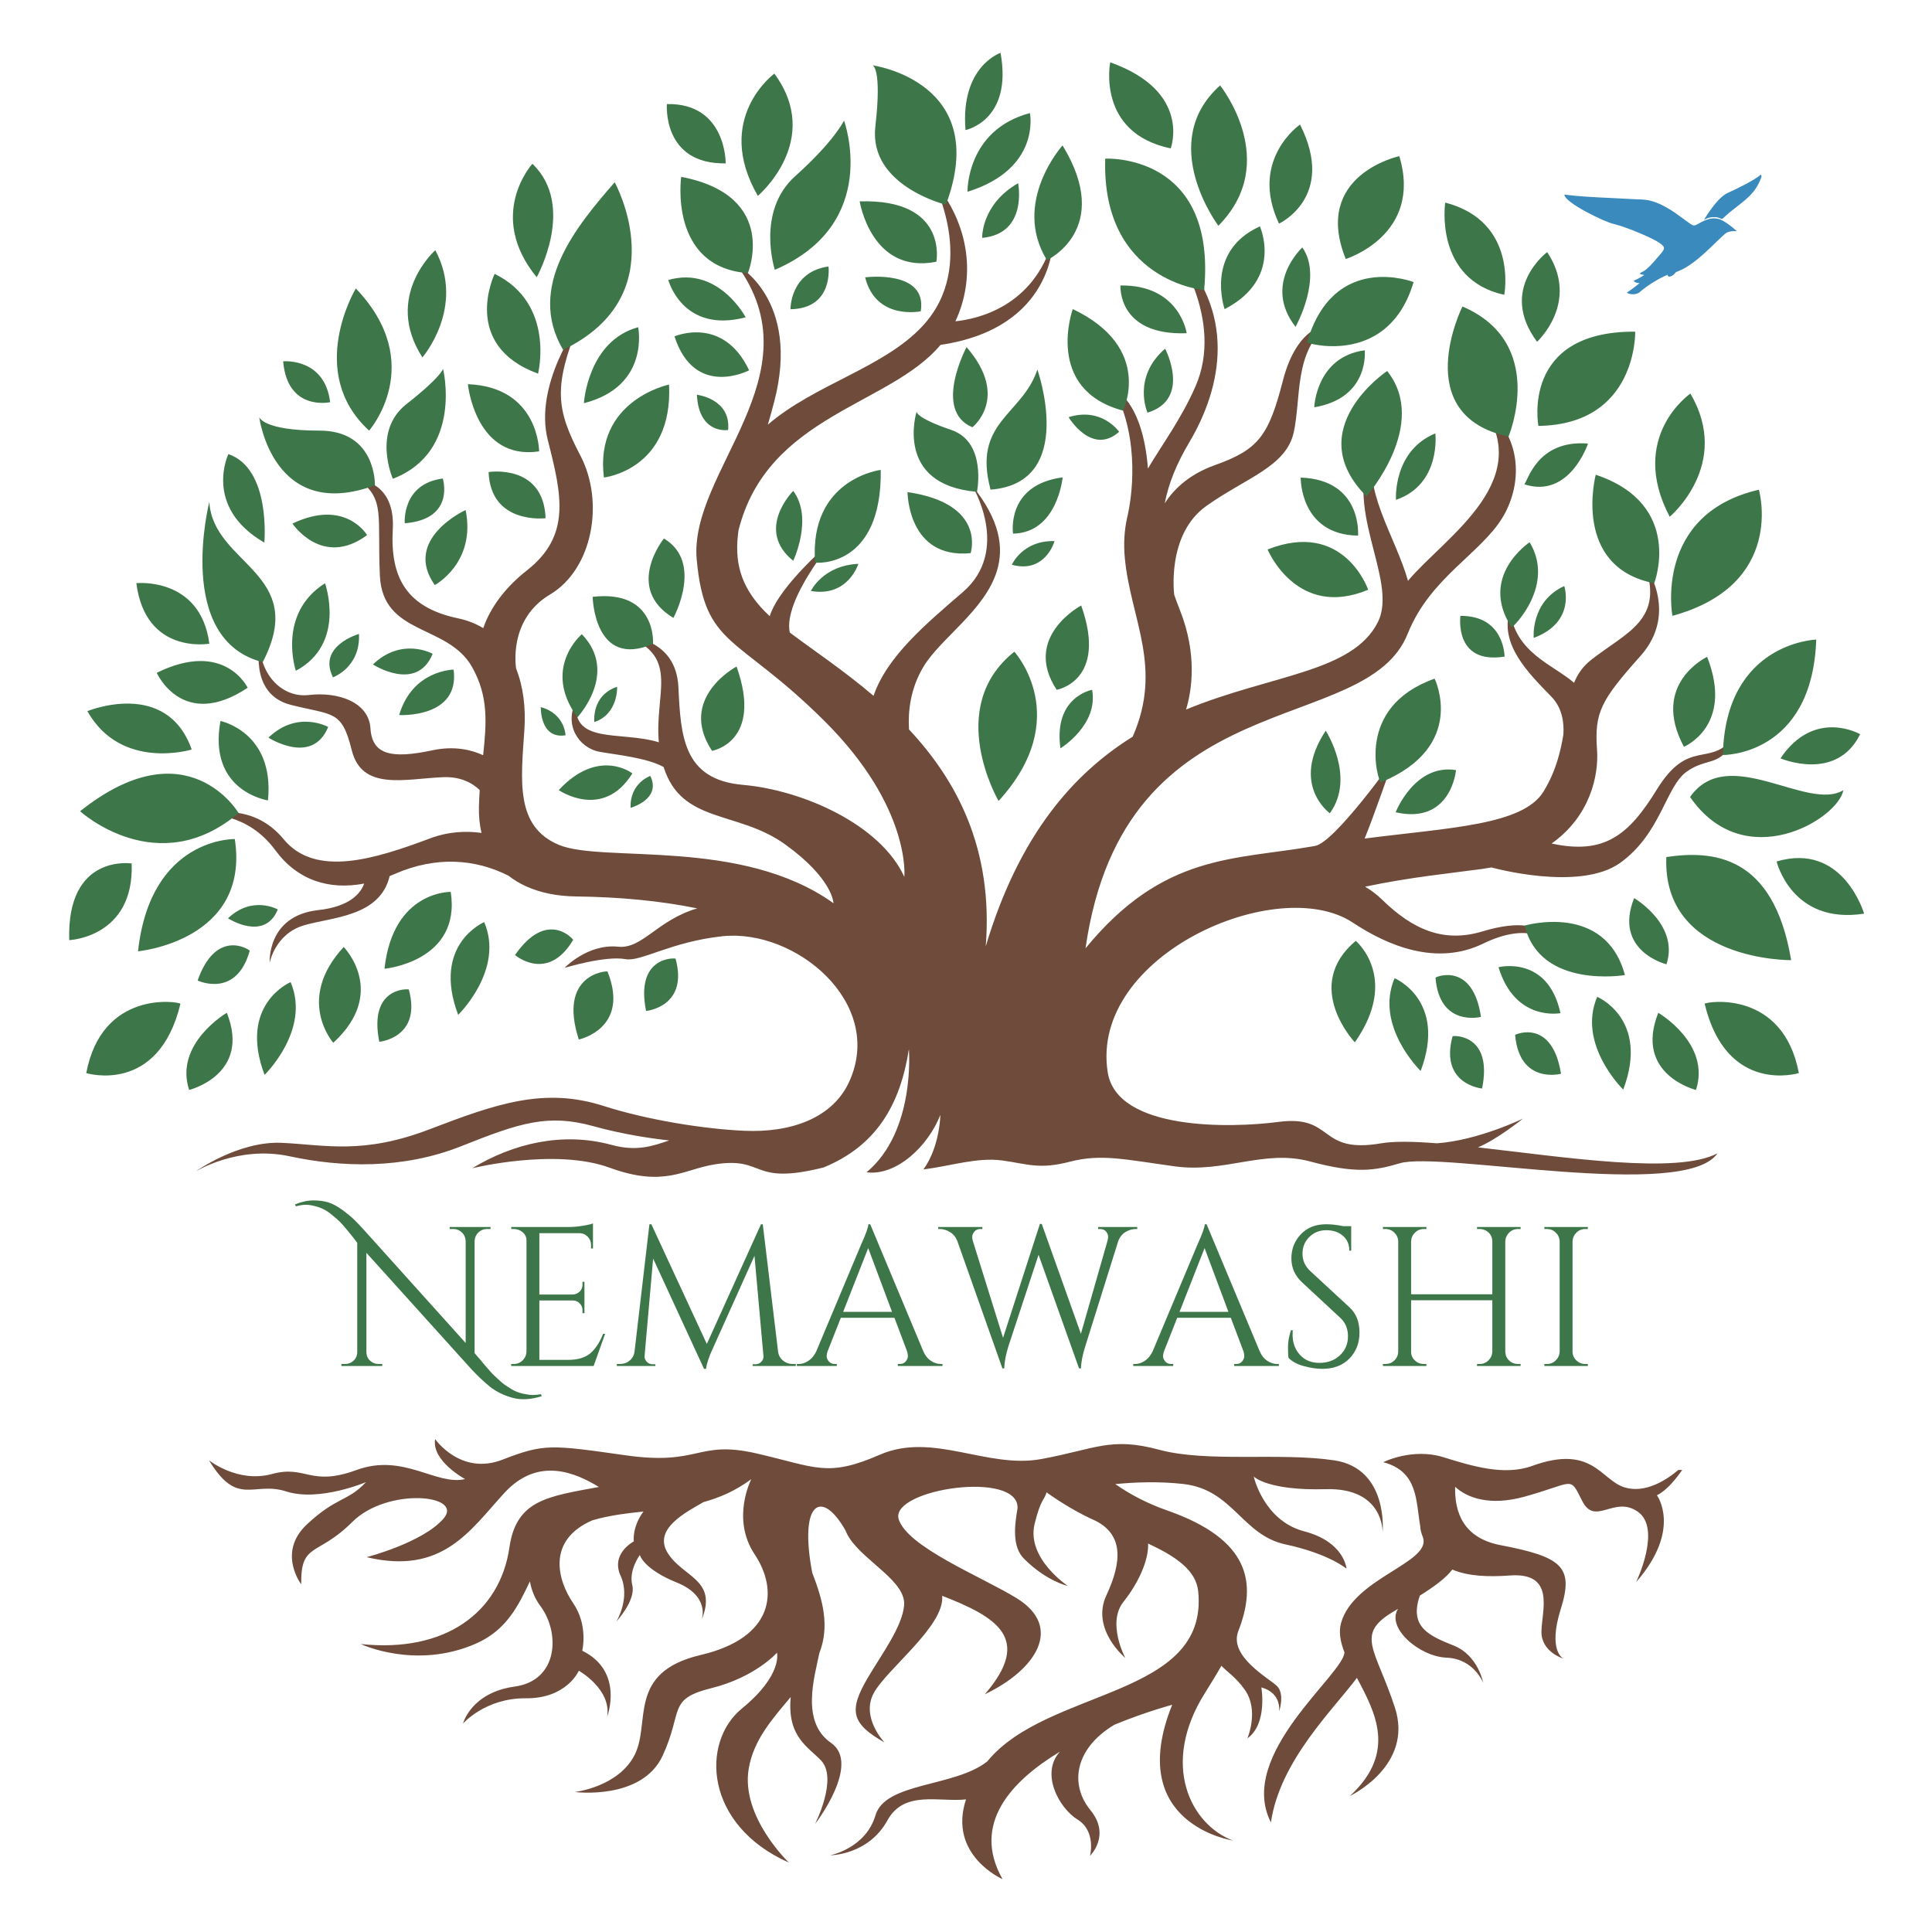<svg xmlns="http://www.w3.org/2000/svg" xmlns:xlink="http://www.w3.org/1999/xlink" width="500" zoomAndPan="magnify" viewBox="0 0 375 375" height="500" preserveAspectRatio="xMidYMid meet" version="1.0"><defs><g/><clipPath id="8c969e80e0"><path d="M 13.137 10.258 L 361.887 10.258 L 361.887 212 L 13.137 212 Z M 13.137 10.258 " clip-rule="nonzero"/></clipPath><clipPath id="3e550157df"><path d="M 303 37 L 338 37 L 338 58 L 303 58 Z M 303 37 " clip-rule="nonzero"/></clipPath><clipPath id="779078a710"><path d="M 303.273 37.871 L 340.215 27.949 L 346.051 49.68 L 309.109 59.602 Z M 303.273 37.871 " clip-rule="nonzero"/></clipPath><clipPath id="ba102b530d"><path d="M 303.273 37.871 L 340.215 27.949 L 346.051 49.68 L 309.109 59.602 Z M 303.273 37.871 " clip-rule="nonzero"/></clipPath><clipPath id="5a06b9d90a"><path d="M 330 33 L 343 33 L 343 43 L 330 43 Z M 330 33 " clip-rule="nonzero"/></clipPath><clipPath id="3a95b210e7"><path d="M 303.273 37.871 L 340.215 27.949 L 346.051 49.68 L 309.109 59.602 Z M 303.273 37.871 " clip-rule="nonzero"/></clipPath><clipPath id="183dae6ff6"><path d="M 303.273 37.871 L 340.215 27.949 L 346.051 49.68 L 309.109 59.602 Z M 303.273 37.871 " clip-rule="nonzero"/></clipPath></defs><path fill="#6e4b3a" d="M 205.734 340 C 201.91 344.172 205.496 350.902 209.156 353.176 C 212.82 355.445 211.574 360.207 211.574 360.207 C 211.574 360.207 215.676 356.25 211.648 351.344 C 207.617 346.438 208.516 339.434 216.301 334.77 C 222.52 332.211 227.52 330.898 227.52 330.898 C 218.18 354.098 239.297 357.242 239.297 357.242 C 231.191 354.195 225.086 342.539 233.91 328.559 C 235.02 326.801 236.09 325.055 237.07 323.324 C 238.191 324.52 239.887 325.539 241.605 327.965 C 244.465 331.992 242.117 337.41 242.117 337.41 C 246.074 334.629 244.828 327.523 244.828 327.523 C 248.859 328.625 248.273 332.211 248.273 332.211 C 248.273 332.211 249.445 328.77 247.832 327.23 C 246.223 325.695 238.531 321.52 240.332 316.656 L 240.344 316.617 C 244.023 307.215 242.605 298.809 226.605 293.199 C 222.656 291.816 219.312 290.043 216.48 288.062 C 220.023 287.711 224.805 287.492 229.676 288.039 C 239.348 289.129 241.043 297.953 249.504 299.766 C 257.969 301.582 261.355 304.484 261.355 304.484 C 261.355 304.484 260.992 299.285 253.133 297.227 C 245.273 295.172 243.34 286.586 243.34 286.586 C 243.34 286.586 246 289.371 257.32 289.047 C 268.641 288.723 268.363 297.41 268.363 297.41 C 268.363 297.41 269.574 285.016 258.938 283.445 C 248.297 281.871 234.391 283.93 224.961 281.387 C 215.531 278.848 212.629 281.27 202.109 283.203 C 191.59 285.137 181.07 277.883 170.793 282.355 C 160.516 286.828 158.457 284.773 146.852 282.113 C 135.246 279.453 135.969 284.535 121.461 282.477 C 106.949 280.422 105.621 280.18 97.52 283.324 C 89.418 286.469 84.461 279.332 84.461 279.332 C 83.734 283.566 90.27 287.086 90.27 287.086 C 84.711 288.43 78.293 281.992 69.227 285.32 C 60.156 288.645 59.434 284.293 52.781 286.105 C 46.133 287.918 40.57 283.445 40.57 283.445 C 46.133 292.633 49.156 287.434 55.562 289.488 C 61.973 291.547 71.043 287.676 71.043 287.676 C 67.414 291.543 65.359 290.457 59.555 295.898 C 53.75 301.34 58.465 307.508 58.465 307.508 C 58.344 299.285 61.609 302.184 68.379 295.414 C 75.152 288.645 90.121 290.066 86.094 294.75 C 82.066 299.434 71.16 302.246 71.16 302.246 C 85.914 305.754 91.23 297.047 97.883 289.793 C 104.531 282.539 111.91 285.984 116.246 288.621 C 106.195 290.469 100.207 291.18 98.879 300.355 C 97.051 312.969 86.426 320.863 70.02 319.105 C 70.02 319.105 80.641 324.16 92.359 319.031 C 98.355 316.41 100.629 311.602 102.855 306.945 C 103.145 308.543 103.746 310.195 104.867 311.691 C 108.766 316.891 108.398 326.191 99.902 327.363 C 91.406 328.535 89.875 334.543 89.875 334.543 C 89.875 334.543 94.191 329.562 102.102 329.633 C 110.008 329.707 112.355 324.289 112.355 324.289 C 112.355 324.289 118.727 327.875 117.848 333.223 C 117.848 333.223 121.215 324.434 113.012 320.406 C 113.012 320.406 114.223 315.504 111.254 311.176 C 108.289 306.852 105.98 299 114.98 295.09 C 118.211 294.141 121.539 293.742 124.902 293.383 C 122.633 296.426 123.023 299.188 123.023 299.188 C 123.023 299.188 118.48 301.531 120.457 305.855 C 122.434 310.176 119.652 314.715 119.652 314.715 C 119.652 314.715 123.461 310.613 122.727 307.684 C 121.996 304.754 124.195 301.824 124.195 301.824 C 124.195 301.824 124.852 304.535 131.371 307.172 C 137.891 309.809 136.207 314.348 136.207 314.348 C 139.352 306.598 132.543 306.148 129.613 301.457 C 126.684 296.77 133.129 293.551 136.516 291.57 L 136.516 291.566 C 139.676 290.699 142.797 289.352 145.828 287.098 C 145.828 287.098 141.855 294.762 146.477 301.695 C 151.102 308.629 150.367 317.859 136.012 321.23 C 121.656 324.598 126.352 334.336 123.199 340.598 C 120.043 346.863 111.578 347.828 111.578 347.828 C 111.578 347.828 124.586 349.5 128.613 340.785 C 132.645 332.07 129.496 329.797 138.062 327.672 C 146.633 325.547 150.809 320.789 150.809 320.789 C 150.809 320.789 151.98 325.109 143.996 331.629 C 136.016 338.148 136.684 354.215 153.121 361.527 C 153.121 361.527 143.781 352.648 145.316 343.348 C 146.258 337.66 149.996 333.559 153.477 329.391 C 152.742 337.164 156.922 339.098 159.383 341.723 C 162.68 345.238 158.211 354.027 158.211 354.027 C 158.211 354.027 167.223 342.383 161.289 338.281 C 155.355 334.18 158.137 325.391 159.016 320.934 C 161.102 315.598 159.691 310.535 157.652 305.262 L 157.648 305.262 C 155.023 291.289 159.547 289.008 164.109 297.055 L 164.109 297.062 C 164.32 297.602 164.605 298.145 164.988 298.707 C 168.074 303.246 175.895 307.023 175.488 311.613 C 175.121 315.758 171.141 321.082 168.465 325.613 C 164.656 332.059 165.242 334.547 171.688 338.211 C 171.688 338.211 167.07 333.391 169.562 328.688 C 172.059 323.984 183.453 315.562 182.871 309.738 C 193.203 313.793 200.621 317.891 191.148 328.863 C 201.258 324.031 206.383 315.754 197.301 310.188 C 190.43 305.977 176.008 300.262 174.402 294.785 C 172.996 288.98 197.785 285.328 197.504 292.73 L 197.504 292.734 C 196.887 296.32 196.473 300.262 198.762 302.551 C 203.156 306.945 207.258 307.828 207.258 307.828 C 207.258 307.828 199.215 302.492 200.812 295.816 C 202.004 290.852 202.801 291.082 203.129 289.66 C 206.324 291.949 209.645 293.855 212.617 295.172 L 212.625 295.176 C 218.008 297.887 217.832 303.051 214.754 309.641 C 211.676 316.234 218.414 321.801 218.414 321.801 C 218.414 321.801 214.781 315.016 218.074 310.898 C 220.844 307.426 222.984 302.941 222.848 299.598 C 228.203 302.102 232.172 304.762 232.578 308.922 C 234.602 329.621 203.301 327.586 191.625 341.898 L 191.605 341.914 C 185.301 346.891 171.836 345.898 169.93 352.344 C 168.027 358.789 161.141 360.109 161.141 360.109 C 161.141 360.109 168.539 360.109 172.273 353.297 C 175.508 347.398 182.426 349.848 187.5 349.258 C 183.953 360.113 194.586 364.738 194.586 364.738 C 188.535 354.031 196.254 345.711 205.734 340 Z M 268.488 283.809 C 268.488 283.809 274.109 280.965 280.156 282.84 C 285.602 284.527 291.93 286.516 297.387 284.535 C 309.086 280.277 310.723 287.277 315.305 288.695 C 319.344 289.941 323.445 287.273 325.766 285.32 L 326.512 285.32 C 325.355 286.988 323.488 289.328 321.605 290.23 C 321.605 290.23 326.52 296.852 317.578 307.074 C 317.578 307.074 322.559 296.75 317.941 293.453 C 313.328 290.156 309.625 296.336 307.102 291.328 C 304.578 286.324 305.711 287.812 295.824 290.523 C 289.148 292.352 284.777 290.742 282.438 288.582 C 282.32 293.535 284.016 298.527 291.258 299.914 C 303.223 302.211 305.52 304.113 302.941 312.32 C 300.367 320.523 303.453 321.934 303.453 321.934 C 303.453 321.934 299.121 320.668 299.195 316.641 C 299.266 312.613 301.977 305.141 293.043 305.801 C 288.992 306.098 285.031 305.98 281.891 304.652 C 280.57 306.375 278.312 308 275.59 309.707 C 273.469 315.824 277.414 317.504 282.176 319.41 C 286.938 321.316 287.891 326.66 287.891 326.66 C 287.891 326.66 286.133 321.973 280.785 321.754 C 275.438 321.531 268.992 315.895 271.371 312.262 L 270.262 312.934 C 263.008 317.324 267.047 320.113 270.746 331.426 C 274.445 342.738 262.035 348.586 262.035 348.586 C 271.125 340.164 266.977 332.438 263.371 325.672 C 258.855 331.758 248.418 341.742 246.684 353.73 C 239.945 340.547 260.953 324.879 260.953 320.699 C 260.168 318.684 259.801 316.777 260.309 314.984 C 262.758 306.336 277.617 303.363 276.238 298.539 L 276.176 298.355 L 276.156 298.301 C 275.824 297.449 275.684 296.816 275.684 296.352 C 274.801 291.285 275.297 285.625 268.488 283.809 Z M 286.859 222.703 C 303.832 224.617 325.535 228.02 333.367 223.852 C 327.078 233.16 279.762 223.406 271.703 225.789 C 266.871 227.215 263.246 227.859 254.297 225.441 C 245.352 223.023 237.727 227.723 228.055 226.391 C 218.383 225.062 213.727 223.91 207.68 225.484 C 201.633 227.059 199.352 225.887 194.5 225.242 C 189.645 224.598 184.523 226.324 179.242 226.988 C 182.457 222.516 182.52 216.402 182.52 216.402 C 180.164 222.449 174 228.305 168.199 227.539 C 177.762 219.578 176.414 203.645 176.414 203.645 C 174.73 214.492 170.062 222.418 159.855 226.605 C 145.441 230.203 148.762 224.379 138.578 226.027 C 132.691 226.984 128.914 230.52 118.332 226.652 C 107.754 222.781 91.664 226.754 91.664 226.754 C 99.645 221.918 109.211 219.645 118.688 222.219 C 123.539 223.539 126.586 222.48 129.898 221.359 C 126.777 221.02 121.098 220.238 115.203 218.598 C 106.375 216.148 100.938 217.922 89.57 222.457 C 78.203 226.992 66.234 226.594 56.199 224.43 C 46.164 222.266 37.941 227.406 37.941 227.406 C 37.941 227.406 46.285 221.414 54.746 221.824 C 63.211 222.234 70.465 224.141 83.402 219.184 C 96.344 214.227 105.652 210.977 117.137 214.66 C 125.777 217.426 136.789 219.148 144.473 219.484 C 153.508 219.883 161.617 217.059 164.855 209.91 C 171.785 194.613 154.359 180.215 140.227 181.723 C 130.289 182.781 124.395 186.711 121.43 186.172 C 117.441 185.445 109.582 187.863 109.582 187.863 C 109.582 187.863 114.055 183.148 119.98 183.754 C 124.699 184.234 127.578 178.574 135.34 176.316 C 128.191 174.848 120.199 174.102 111.793 174 C 108.172 173.957 104.879 173.293 102.094 172.023 C 100.859 171.461 99.723 170.781 98.707 169.98 C 92.168 166.656 84.531 166.188 76.707 169.598 C 76.348 169.754 75.988 169.902 75.633 170.043 C 73.746 177.961 64.445 177.996 58.996 179.605 C 53.383 181.27 52.348 186.848 52.348 186.848 C 52.348 186.848 51.754 177.762 61.766 176.652 C 67.961 175.965 70.02 173.375 70.684 171.5 C 63.84 172.805 57.715 170.84 53.453 165.043 C 47.977 157.59 40.297 158.141 40.297 158.141 C 40.297 158.141 48.855 155.375 55.047 162.883 C 61.234 170.387 72.758 166.742 83.484 162.73 C 87.066 161.387 90.488 161.254 93.461 161.672 C 93.094 160.129 92.918 158.441 92.961 156.617 C 92.988 155.492 93.043 154.406 93.113 153.355 C 91.676 151.965 89.398 150.699 85.934 150.852 C 78.516 151.18 70.258 153.531 68.281 145.629 C 66.305 137.73 64.727 138.914 56.43 136.809 C 48.129 134.699 50.504 124.562 50.504 124.562 C 50.141 130.359 54.453 135.559 59.984 134.898 C 65.516 134.242 71.57 136.215 71.902 141.352 C 72.23 146.488 75.918 147.344 83.949 145.629 C 88.281 144.707 91.617 145.586 93.773 146.59 C 94.449 140.352 94.832 135.16 91.645 129.492 C 86.906 121.062 74.262 123.434 73.734 111.715 C 73.211 99.996 74.789 96.965 69.652 93.148 C 69.652 93.148 76.766 93.41 76.238 102.758 C 75.711 112.109 78.918 117.914 88.879 120.012 C 90.734 120.402 92.371 121.055 93.797 121.922 C 94.711 119.246 96.93 114.914 102.258 110.73 C 110.816 104.016 109.102 96.25 106.336 85.449 C 103.574 74.652 112.395 62.668 112.395 62.668 C 107.391 75.047 107.918 79.391 112.648 88.418 C 117.383 97.449 115.027 110.473 106.762 115.391 C 98.496 120.309 100.184 129.785 100.184 129.785 C 101.582 133.316 102.062 137.441 101.785 141.605 C 101.125 151.484 99.941 160.438 108.5 163.996 C 117.059 167.551 143.898 162.508 161.781 175.316 C 161.781 175.316 161.703 170.578 152.352 163.863 C 143.152 157.254 132.297 159.953 128.812 148.879 C 125.574 147.082 119.73 146.523 116.395 145.926 C 112.348 145.199 109.305 140.629 111.934 135.887 C 110.562 144.688 120.539 141.793 127.879 144.078 C 127.039 134.594 131.855 127.781 122.066 123.633 C 122.066 123.633 131.23 123.883 131.68 133.379 C 132.125 142.875 132.602 151.332 144.188 152.34 C 155.777 153.352 170.898 160.016 175.531 170.207 C 175.531 170.207 176.902 156.699 159.949 139.867 C 143 123.035 136.816 125.742 135.234 108.621 C 133.656 91.504 158.758 72.871 143 51.402 C 143 51.402 155.516 58.055 150.246 78.074 C 149.852 79.578 149.445 81.027 149.039 82.426 C 158.172 74.574 171.469 71.422 179.027 63.328 C 190.086 51.473 180.871 34.75 180.871 34.75 C 188.625 43.785 189.242 54.277 185.438 62.363 C 189.754 61.922 200.691 59.512 204.375 46.555 C 204.375 46.555 204.766 63.656 182.555 66.941 L 182.559 66.934 C 172.703 78.758 148.977 80.531 143.34 102.938 C 142.52 108.789 143.551 113.652 148.402 118.629 C 148.719 118.949 149.055 119.273 149.41 119.602 C 151.281 113.473 161.93 104.602 161.93 104.602 C 161.93 104.602 151.922 116.453 153.301 122.777 C 157.785 126.164 163.707 130.078 169.555 135.062 C 172.141 127.457 179.699 121.117 186.863 114.949 C 196.344 106.785 188.707 94.273 188.707 94.273 C 194.098 100.941 194.895 106.293 193.492 110.84 C 191.133 118.512 182.535 123.898 179.227 129.438 C 176.672 133.719 176.223 138.156 176.441 141.59 C 185.578 151.359 192.832 164.594 191.332 183.684 C 197.855 161.855 208.504 150.066 219.855 142.988 C 225.781 129.504 219.461 120.184 218.332 108.359 C 218.055 105.465 218.246 102.895 218.766 100.523 L 218.766 100.527 L 218.773 100.496 C 218.816 100.301 218.859 100.109 218.906 99.918 C 219.508 97.172 221.562 85.586 216.125 75.402 C 216.125 75.402 221.801 77.695 222.812 90.945 C 225.637 86.164 229.23 81.402 232.027 75.043 C 237.824 61.879 227.543 47.715 227.543 47.715 C 240.305 60.414 237.164 75.176 230.844 85.844 C 228.414 89.941 226.82 93.789 226.074 97.703 C 228.09 94.543 231.27 91.91 235.762 90.301 C 244.266 87.266 246.234 84.648 249.016 73.859 C 251.797 63.07 257.707 63.062 257.707 63.062 C 251.16 68.277 252.57 77.156 251.125 83.867 C 249.676 90.582 241.902 92.691 234.133 98.223 C 226.367 103.754 227.914 115.438 227.914 115.438 L 227.91 115.438 C 228.238 116.395 228.602 117.367 229 118.367 C 232.453 127.047 231.32 134.059 230.211 137.723 C 246.719 130.918 262.547 130.555 267.449 120.738 C 271.582 112.461 259.945 97.957 266.922 86.238 C 264.031 94.766 270.836 103.969 273.289 112.738 C 280.527 104.098 299.266 92.797 286.68 77.547 C 296.602 84.863 295.02 94.906 291.637 100.457 C 287.359 107.484 277.609 112.125 273.262 122.941 C 265.16 143.523 218.219 131.562 210.699 184.066 C 225.887 165.555 239.562 166.973 254.988 164.242 C 255.07 164.227 255.164 164.207 255.254 164.191 C 259.012 163.578 270.43 147.523 270.43 147.523 C 270.43 147.523 266.555 158.738 264.871 162.762 C 281.492 160.633 295.574 160.168 299.582 153.66 C 300.875 151.562 301.738 149.477 302.348 147.445 L 302.371 147.367 C 302.855 145.754 303.188 144.168 303.445 142.637 C 303.617 140.238 303.227 137.387 301.109 135.211 C 296.633 130.602 290.973 125.07 293.082 118.355 C 294.051 126.766 301.496 129.004 305.523 132.535 C 306.211 130.855 307.215 129.363 308.801 128.113 C 315.648 122.715 323.156 120.344 319.207 109.547 C 319.207 109.547 326.051 118.762 318.414 127.324 C 310.777 135.883 309.453 138.246 309.98 145.492 C 310.352 150.516 308.625 158.453 301.164 163.727 C 311.41 165.953 316.129 162.109 321.578 153.266 C 327.699 143.324 331.652 148.855 336.258 143.453 C 334.285 148.984 331.316 146.879 327.301 149.84 C 323.285 152.805 322.367 161.824 314.465 167.488 C 306.562 173.148 289.492 168.367 289.492 168.367 L 289.5 168.367 C 288.883 168.477 288.25 168.582 287.602 168.672 C 281.828 169.469 273.758 170.242 264.965 172.105 C 266.109 172.781 267.223 173.602 268.242 174.602 C 274.301 180.523 280.289 183.031 287.73 180.789 C 295.176 178.543 299.43 179.59 300.496 182.691 C 300.496 182.691 296.82 178.812 287.863 183.16 C 278.91 187.504 269.527 183.676 262.578 179.078 C 248.02 169.434 211.484 185.398 215 208.098 C 216.754 219.438 238.727 219.004 248.121 217.766 C 259.121 216.316 255.676 224.035 268.074 221.918 C 270.633 221.48 274.41 221.562 278.895 221.914 L 278.898 221.914 C 286.902 221.355 295.609 217.121 295.609 217.121 C 295.609 217.121 290.5 221.227 286.859 222.703 Z M 286.859 222.703 " fill-opacity="1" fill-rule="evenodd"/><g clip-path="url(#8c969e80e0)"><path fill="#3d7749" d="M 321.871 196.582 C 321.871 196.582 324.434 198.074 326.633 200.691 C 328.828 203.309 330.656 207.051 329.188 211.559 C 329.188 211.559 317.102 208.578 321.871 196.582 Z M 44.027 196.582 C 44.027 196.582 41.465 198.074 39.266 200.691 C 37.07 203.309 35.238 207.051 36.711 211.559 C 36.711 211.559 48.797 208.578 44.027 196.582 Z M 315.07 211.488 C 315.07 211.488 312.816 209.301 311.059 205.957 C 309.301 202.613 308.035 198.113 310.012 193.484 C 310.012 193.484 320.246 197.754 315.07 211.488 Z M 281.945 201.129 C 282.121 201.055 284.078 200.969 285.73 202.211 C 287.383 203.449 288.73 206.027 287.672 211.281 C 287.672 211.281 279.387 210.512 281.945 201.129 Z M 35.023 194.828 C 34.797 194.609 30.992 193.922 26.859 195.316 C 22.727 196.711 18.27 200.184 16.742 208.285 C 16.742 208.285 30.75 212.621 35.023 194.828 Z M 330.871 194.828 C 331.098 194.609 334.906 193.922 339.039 195.316 C 343.168 196.711 347.629 200.184 349.156 208.285 C 349.156 208.285 335.148 212.621 330.871 194.828 Z M 51.352 208.637 C 51.352 208.637 53.605 206.449 55.363 203.105 C 57.121 199.762 58.387 195.262 56.406 190.633 C 56.406 190.633 46.176 194.902 51.352 208.637 Z M 294.082 200.895 C 294.215 200.766 296.02 200 298.004 200.586 C 299.988 201.172 302.145 203.117 302.988 208.414 C 302.988 208.414 294.957 210.582 294.082 200.895 Z M 275.75 207.871 C 275.75 207.871 273.496 205.684 271.738 202.34 C 269.98 198.996 268.715 194.496 270.691 189.867 C 270.691 189.867 280.926 194.137 275.75 207.871 Z M 66.711 183.809 C 66.711 183.809 68.879 186.008 69.707 189.43 C 70.539 192.852 70.031 197.5 64.691 202.402 C 64.691 202.402 57.262 194.035 66.711 183.809 Z M 263.152 182.617 C 263.152 182.617 265.301 184.414 266.355 187.773 C 267.41 191.133 267.363 196.059 262.973 202.316 C 262.973 202.316 252.668 191.418 263.152 182.617 Z M 79.348 192.062 C 79.176 191.988 77.215 191.898 75.562 193.141 C 73.91 194.383 72.566 196.957 73.621 202.211 C 73.621 202.211 81.91 201.445 79.348 192.062 Z M 117.914 188.566 C 117.695 188.504 115.289 188.668 113.445 190.418 C 111.602 192.168 110.316 195.5 112.344 201.77 C 112.344 201.77 122.359 199.672 117.914 188.566 Z M 278.629 189.758 C 278.766 189.633 280.578 188.883 282.555 189.492 C 284.531 190.102 286.672 192.066 287.453 197.371 C 287.453 197.371 279.402 199.457 278.629 189.758 Z M 88.93 196.988 C 88.93 196.988 91.184 194.801 92.941 191.457 C 94.699 188.113 95.965 183.609 93.988 178.984 C 93.988 178.984 83.754 183.25 88.93 196.988 Z M 290.859 187.734 C 290.859 187.734 293.25 187.125 295.949 187.938 C 298.648 188.746 301.656 190.977 302.883 196.648 C 302.883 196.648 294.098 198.395 290.859 187.734 Z M 131.129 186.074 C 130.957 186 128.996 185.91 127.344 187.152 C 125.691 188.395 124.348 190.969 125.402 196.227 C 125.402 196.227 133.691 195.457 131.129 186.074 Z M 48.473 184.527 C 48.363 184.375 46.727 183.293 44.672 183.516 C 42.613 183.738 40.141 185.262 38.359 190.316 C 38.359 190.316 45.867 193.898 48.473 184.527 Z M 295.938 179.656 C 295.938 179.656 299.848 178.504 304.234 179.125 C 308.625 179.75 313.488 182.152 315.398 189.262 C 315.398 189.262 298.938 192.031 295.938 179.656 Z M 87.488 173.117 C 87.488 173.117 84.688 173.047 81.68 174.879 C 78.672 176.707 75.457 180.438 74.629 188.039 C 74.629 188.039 89.562 186.645 87.488 173.117 Z M 317.184 174.324 C 317.184 174.324 319.383 175.602 321.266 177.848 C 323.152 180.09 324.723 183.301 323.461 187.172 C 323.461 187.172 313.094 184.613 317.184 174.324 Z M 111.246 182.438 C 111.18 182.266 109.883 180.793 107.84 180.469 C 105.797 180.145 103.012 180.965 99.965 185.375 C 99.965 185.375 106.277 190.801 111.246 182.438 Z M 323.43 166.352 C 327.906 165.691 333.105 165.559 337.621 168.16 C 342.129 170.762 345.949 176.094 347.66 186.367 C 347.66 186.367 322.641 186.629 323.43 166.352 Z M 45.574 162.859 C 45.574 162.859 41.484 162.758 37.09 165.43 C 32.699 168.105 28.004 173.551 26.793 184.648 C 26.793 184.648 48.602 182.613 45.574 162.859 Z M 25.555 167.602 C 25.555 167.602 22.395 167.105 19.301 168.719 C 16.203 170.332 13.176 174.055 13.438 182.48 C 13.438 182.48 26.082 181.953 25.555 167.602 Z M 53.922 176.523 C 53.922 176.523 52.684 175.828 50.855 175.691 C 49.031 175.559 46.617 175.988 44.258 178.246 C 44.258 178.246 51.332 182.848 53.922 176.523 Z M 344.84 167.215 C 344.84 167.215 345.57 170.289 348.055 173.094 C 350.543 175.898 354.785 178.43 361.82 177.34 C 361.82 177.34 357.777 163.367 344.84 167.215 Z M 46.309 157.809 C 46.309 157.809 43.82 153.574 38.73 151.414 C 33.641 149.25 25.949 149.164 15.547 157.461 C 15.547 157.461 30.559 171.156 46.309 157.809 Z M 328.039 154.691 C 331.715 149.469 337.406 150.199 343.055 151.703 C 348.699 153.211 354.301 155.496 357.797 153.375 C 356.746 159.039 338.574 169.969 328.039 154.691 Z M 270.895 157.664 C 270.895 157.664 271.816 155.293 273.738 153.086 C 275.668 150.875 278.594 148.828 282.613 149.477 C 282.613 149.477 281.691 160.109 270.895 157.664 Z M 257.32 141.832 C 257.32 141.832 258.789 144.09 259.621 147.223 C 260.453 150.355 260.656 154.359 258.121 157.852 C 258.121 157.852 250.375 152.332 257.32 141.832 Z M 126.223 150.609 C 126.223 150.609 125.227 150.945 124.25 151.887 C 123.27 152.832 122.312 154.379 122.395 156.797 C 122.395 156.797 128.438 155.164 126.223 150.609 Z M 193.824 155.469 C 193.824 155.469 191.176 150.941 190.234 145.055 C 189.293 139.172 190.059 131.93 196.883 126.496 C 196.883 126.496 208.582 139.312 193.824 155.469 Z M 52.012 155.355 C 52.012 155.355 49.078 154.926 46.461 152.785 C 43.844 150.645 41.539 146.793 42.793 139.945 C 42.793 139.945 53.328 142.055 52.012 155.355 Z M 122.742 150.117 C 122.742 150.117 121.113 148.84 118.512 148.605 C 115.91 148.371 112.336 149.18 108.449 153.355 C 108.449 153.355 117.031 159.312 122.742 150.117 Z M 267.996 151.871 C 267.746 151.684 266.48 148.027 267.215 143.73 C 267.953 139.43 270.691 134.488 278.461 131.723 C 278.461 131.723 284.918 144.891 267.996 151.871 Z M 345.59 147.195 C 345.59 147.195 348.309 148.363 351.598 148.363 C 354.891 148.363 358.754 147.191 361.051 142.508 C 361.051 142.508 352.188 137.383 345.59 147.195 Z M 334.41 146.547 C 334.41 146.547 338.742 146.609 343.172 143.84 C 347.605 141.07 352.137 135.469 352.531 124.141 C 352.531 124.141 334.883 124.672 334.41 146.547 Z M 16.961 138.035 C 16.961 138.035 20.805 136.441 25.258 136.574 C 29.711 136.707 34.773 138.566 37.211 145.48 C 37.211 145.48 23.516 149.695 16.961 138.035 Z M 138.207 145.742 C 138.207 145.742 140.699 145.316 142.543 143.059 C 144.383 140.801 145.574 136.711 142.965 129.379 C 142.965 129.379 131.438 135.469 138.207 145.742 Z M 205.832 145.25 C 205.832 145.25 207.684 144.121 209.375 142.137 C 211.066 140.152 212.605 137.312 211.977 133.895 C 211.977 133.895 204.434 135.215 205.832 145.25 Z M 63.699 141.105 C 63.699 141.105 62.215 140.27 60.023 140.109 C 57.832 139.945 54.934 140.461 52.109 143.172 C 52.109 143.172 60.594 148.691 63.699 141.105 Z M 326.852 144.949 C 326.852 144.949 329.293 143.945 331.078 141.258 C 332.859 138.574 333.988 134.211 331.352 127.496 C 331.352 127.496 320.266 132.699 326.852 144.949 Z M 109.773 142.719 C 109.773 142.719 109.742 141.664 109.125 140.453 C 108.508 139.246 107.305 137.879 104.969 137.254 C 104.969 137.254 104.77 143.508 109.773 142.719 Z M 115.371 140.152 C 115.371 140.152 115.207 138.867 115.676 137.367 C 116.145 135.871 117.246 134.156 119.781 133.301 C 119.781 133.301 120.047 138.57 115.371 140.152 Z M 112.074 139.23 C 112.074 139.23 114.098 137.074 115.219 133.977 C 116.34 130.883 116.555 126.852 112.934 123.098 C 112.934 123.098 105.098 129.68 112.074 139.23 Z M 88.047 129.977 C 88.047 129.977 86.055 129.984 83.734 131.09 C 81.418 132.195 78.773 134.398 77.477 138.789 C 77.477 138.789 89.293 139.473 88.047 129.977 Z M 48.074 133.492 C 48.074 133.492 46.957 131.141 44.191 129.605 C 41.43 128.07 37.02 127.344 30.426 130.594 C 30.426 130.594 35.43 141.918 48.074 133.492 Z M 205.102 133.891 C 205.102 133.891 207.598 133.465 209.438 131.207 C 211.281 128.949 212.469 124.859 209.859 117.527 C 209.859 117.527 198.332 123.613 205.102 133.891 Z M 64.633 131.465 C 64.633 131.465 65.973 130.988 67.273 129.699 C 68.57 128.406 69.832 126.305 69.676 123.043 C 69.676 123.043 61.559 125.363 64.633 131.465 Z M 83.98 126.902 C 83.98 126.902 82.496 126.066 80.305 125.906 C 78.113 125.746 75.215 126.262 72.387 128.969 C 72.387 128.969 80.875 134.488 83.98 126.902 Z M 57.422 130.199 C 57.422 130.199 56.492 127.438 56.734 123.93 C 56.977 120.426 58.395 116.18 63.082 113.211 C 63.082 113.211 67.297 124.93 57.422 130.199 Z M 50.992 128.523 C 55.504 119.844 53.082 115.117 49.453 111.035 C 45.82 106.953 40.977 103.512 40.633 97.406 C 40.633 97.406 33.793 124.148 50.992 128.523 Z M 292.031 127.445 C 292.031 127.445 292.039 125.449 290.973 123.465 C 289.91 121.48 287.77 119.504 283.469 119.543 C 283.469 119.543 282.152 129.023 292.031 127.445 Z M 126.75 124.969 C 126.75 124.969 126.949 122.328 125.582 119.867 C 124.219 117.406 121.289 115.125 115.035 115.848 C 115.035 115.848 115.301 129.941 126.75 124.969 Z M 26.465 113.188 C 26.465 113.188 29.578 112.867 32.906 114.172 C 36.234 115.48 39.777 118.418 40.633 124.938 C 40.633 124.938 28.254 127.176 26.465 113.188 Z M 297.691 123.82 C 297.691 123.82 297.527 122.059 298.184 119.922 C 298.84 117.781 300.324 115.262 303.617 113.75 C 303.617 113.75 305.984 120.73 297.691 123.82 Z M 293.41 121.781 C 293.637 121.691 295.762 119.637 297.199 116.562 C 298.645 113.488 299.402 109.402 296.902 105.254 C 296.902 105.254 286.891 111.84 293.41 121.781 Z M 130.703 119.934 C 130.703 119.934 132.188 117.234 132.695 113.957 C 133.207 110.684 132.746 106.828 128.863 104.523 C 128.863 104.523 121.094 114.141 130.703 119.934 Z M 324.613 119.535 C 324.613 119.535 323.688 114.602 325.328 109.074 C 326.961 103.551 331.16 97.43 341.398 95.051 C 341.398 95.051 346.738 113.477 324.613 119.535 Z M 265.566 114.469 C 265.566 114.469 264.395 111.047 261.371 108.363 C 258.348 105.676 253.469 103.723 246.039 106.652 C 246.039 106.652 251.672 120.277 265.566 114.469 Z M 157.387 114.707 C 157.387 114.707 157.965 113.473 159.406 112.199 C 160.844 110.922 163.148 109.605 166.605 109.441 C 166.605 109.441 164.633 115.961 157.387 114.707 Z M 84.395 113.562 C 84.395 113.562 86.406 112.484 88.16 110.125 C 89.914 107.766 91.41 104.125 90.379 98.992 C 90.379 98.992 78.059 104.617 84.395 113.562 Z M 321.082 113.207 C 321.082 113.207 322.559 109.387 321.875 104.848 C 321.195 100.305 318.359 95.039 309.734 92.145 C 309.734 92.145 304.996 110.051 321.082 113.207 Z M 196.398 109.617 C 196.398 109.617 196.914 108.426 198.211 107.258 C 199.508 106.086 201.578 104.941 204.691 105.027 C 204.691 105.027 202.914 111.402 196.398 109.617 Z M 158.211 109.18 C 158.309 109.242 161.559 109.523 164.754 107.398 C 167.949 105.277 171.082 100.75 170.953 91.207 C 170.953 91.207 156.992 92.914 158.211 109.18 Z M 153.965 108.848 C 153.965 108.848 154.949 106.777 155.441 104.043 C 155.934 101.312 155.934 97.922 153.965 95.285 C 153.965 95.285 146.457 102.793 153.965 108.848 Z M 188.398 107.367 C 188.398 107.367 189.188 104.965 188.055 102.281 C 186.918 99.598 183.855 96.637 176.152 95.516 C 176.152 95.516 176.152 108.551 188.398 107.367 Z M 71.25 103.863 C 71.25 103.863 70.203 102.074 67.871 100.898 C 65.535 99.723 61.914 99.164 56.766 101.625 C 56.766 101.625 62.555 110.312 71.25 103.863 Z M 51.309 105.32 C 51.309 105.32 51.637 101.73 50.93 97.789 C 50.223 93.848 48.477 89.551 44.328 88.137 C 44.328 88.137 39.387 98.406 51.309 105.32 Z M 263.598 103.965 C 263.598 103.965 263.82 101.254 262.539 98.488 C 261.258 95.723 258.473 92.906 252.465 92.699 C 252.465 92.699 252.254 103.797 263.598 103.965 Z M 196.633 103.578 C 196.633 103.578 196.27 101.215 197.289 98.668 C 198.305 96.121 200.711 93.391 206.254 92.656 C 206.254 92.656 205.277 103.414 196.633 103.578 Z M 78.566 101.566 C 78.566 101.566 78.402 99.66 79.242 97.617 C 80.082 95.578 81.926 93.406 85.941 92.879 C 85.941 92.879 88.445 100.781 78.566 101.566 Z M 94.836 91.625 C 94.836 91.625 97.504 91.199 100.219 92.105 C 102.938 93.012 105.699 95.25 105.898 100.582 C 105.898 100.582 95.23 101.898 94.836 91.625 Z M 328.102 76.395 C 328.102 76.395 325.059 78.488 323.031 82.523 C 321.012 86.559 320.004 92.539 324.09 100.309 C 324.09 100.309 336.203 90.172 328.102 76.395 Z M 270.957 97.023 C 270.957 97.023 270.793 94.656 271.668 91.855 C 272.539 89.059 274.449 85.832 278.598 84.121 C 278.598 84.121 279.781 93.996 270.957 97.023 Z M 265.234 96.344 C 265.234 96.344 268.301 92.855 270.332 88.07 C 272.363 83.285 273.371 77.203 269.25 72.008 C 269.25 72.008 252.289 83.332 265.234 96.344 Z M 72.773 94.199 C 72.773 94.199 73.094 83.582 62.031 83.582 C 50.969 83.582 50.312 80.945 50.312 80.945 C 50.312 80.945 52.945 101.488 72.773 94.199 Z M 189.629 95.461 C 189.629 95.461 191.605 85.812 184.629 83.445 C 177.648 81.074 177.914 79.891 177.914 79.891 C 177.914 79.891 173.438 94.109 189.629 95.461 Z M 192.27 95.039 C 190.484 88.453 192.02 84.844 194.371 81.77 C 196.719 78.699 199.887 76.168 201.355 71.73 C 201.355 71.73 209.129 93.723 192.27 95.039 Z M 295.848 93.996 C 296.176 93.797 296.77 91.625 298.531 89.602 C 300.293 87.574 303.223 85.699 308.227 86.094 C 308.227 86.094 304.668 96.895 295.848 93.996 Z M 76.254 92.93 C 76.254 92.93 72.172 83.711 78.887 78.445 C 85.605 73.176 86 71.598 86 71.598 C 86 71.598 89.949 87.664 76.254 92.93 Z M 129.863 74.645 C 129.863 74.645 126.234 75.395 122.836 78.023 C 119.438 80.652 116.277 85.164 117.219 92.684 C 117.219 92.684 130.656 91.234 129.863 74.645 Z M 104.641 87.609 C 104.641 87.609 104.641 84.484 102.914 81.289 C 101.184 78.098 97.727 74.836 90.816 74.574 C 90.816 74.574 92.262 89.453 104.641 87.609 Z M 217.223 83.816 C 217.223 83.816 216.391 82.594 214.746 81.629 C 213.105 80.664 210.656 79.953 207.418 80.973 C 207.418 80.973 211.898 88.523 217.223 83.816 Z M 292.801 84.738 C 292.801 84.738 294.711 80.203 294.555 74.781 C 294.391 69.359 292.156 63.043 283.859 59.488 C 283.859 59.488 273.324 80.562 292.801 84.738 Z M 71.645 83.582 C 71.645 83.582 74.488 80.34 75.586 75.266 C 76.688 70.195 76.043 63.297 69.066 55.988 C 69.066 55.988 59.266 72.258 71.645 83.582 Z M 135.266 76.621 C 135.266 76.621 136.93 76.812 138.516 77.762 C 140.105 78.715 141.621 80.426 141.324 83.465 C 141.324 83.465 135.66 84.387 135.266 76.621 Z M 188.742 82.93 C 188.742 82.93 190.582 81.492 191.359 78.828 C 192.141 76.168 191.855 72.277 187.609 67.371 C 187.609 67.371 181.008 79.727 188.742 82.93 Z M 298.605 82.668 C 298.605 82.668 297.727 78.062 299.637 73.473 C 301.547 68.883 306.242 64.309 317.391 64.375 C 317.391 64.375 317.832 82.402 298.605 82.668 Z M 222.73 80.098 C 222.73 80.098 221.965 78.395 222.012 75.988 C 222.055 73.586 222.91 70.48 226.148 67.676 C 226.148 67.676 231.309 77.48 222.73 80.098 Z M 208.223 59.992 C 208.223 59.992 206.812 63.887 207.332 68.301 C 207.848 72.711 210.285 77.637 217.98 79.703 C 217.98 79.703 224.023 67.504 208.223 59.992 Z M 255.098 79.055 C 255.098 79.055 255.176 76.605 256.441 73.996 C 257.703 71.391 260.156 68.625 264.895 67.992 C 264.895 67.992 265.922 77.238 255.098 79.055 Z M 113.332 78.262 C 113.332 78.262 113.512 75.242 114.922 71.891 C 116.328 68.539 118.961 64.848 123.867 63.512 C 123.867 63.512 126.238 74.969 113.332 78.262 Z M 54.961 70.133 C 54.961 70.133 56.977 69.941 59.125 70.84 C 61.273 71.734 63.555 73.719 64.078 78.062 C 64.078 78.062 55.785 79.906 54.961 70.133 Z M 145.402 71.875 C 145.383 71.879 134.859 77.449 130.918 65.293 C 130.918 65.293 133.277 64.258 136.266 64.566 C 139.254 64.871 142.875 66.52 145.402 71.875 Z M 104.434 72.52 C 104.434 72.52 105.289 69.125 104.664 65.012 C 104.039 60.895 101.934 56.055 96.008 53.16 C 96.008 53.16 89.289 66.984 104.434 72.52 Z M 145.402 71.875 Z M 81.988 69.371 C 81.988 69.371 84.098 66.934 85.461 63.117 C 86.828 59.297 87.453 54.094 84.492 48.562 C 84.492 48.562 74.352 57.52 81.988 69.371 Z M 109.301 67.906 C 105.68 61.781 106.348 55.758 108.836 50.211 C 111.328 44.664 115.641 39.594 119.312 35.379 C 119.312 35.379 131.43 57.242 109.301 67.906 Z M 253.699 66.473 C 254.086 66.684 258.07 67.77 262.551 66.793 C 267.031 65.82 272.004 62.781 274.375 54.75 C 274.375 54.75 258.836 48.691 253.699 66.473 Z M 298.344 66.34 C 298.344 66.34 300.445 64.418 301.742 61.281 C 303.039 58.148 303.531 53.797 300.309 48.934 C 300.309 48.934 290.707 56.066 298.344 66.34 Z M 230.332 64.68 C 230.332 64.68 230.004 62.324 228.234 59.984 C 226.465 57.645 223.254 55.328 217.48 55.41 C 217.48 55.41 216.828 65.168 230.332 64.68 Z M 251.465 63.441 C 251.465 63.441 252.812 61.035 253.652 57.91 C 254.492 54.781 254.82 50.93 252.781 48.031 C 252.781 48.031 245.012 55.145 251.465 63.441 Z M 144.73 61.59 C 144.73 61.59 143.406 59.078 140.871 56.914 C 138.332 54.754 134.578 52.941 129.719 54.348 C 129.719 54.348 132.484 64.809 144.73 61.59 Z M 167.922 53.832 C 167.922 53.832 170.949 53.438 173.812 54.066 C 176.676 54.691 179.379 56.336 178.719 60.418 C 178.719 60.418 170.027 62.262 167.922 53.832 Z M 153.434 60.023 C 153.434 60.023 153.402 58.211 154.309 56.27 C 155.211 54.328 157.055 52.254 160.809 51.727 C 160.809 51.727 161.859 59.891 153.434 60.023 Z M 237.699 60.008 C 237.699 60.008 236.711 57.207 237.074 53.801 C 237.434 50.395 239.145 46.379 244.543 43.941 C 244.543 43.941 249.156 54.082 237.699 60.008 Z M 291.973 57.227 C 291.973 57.227 292.664 53.672 291.578 49.656 C 290.492 45.641 287.629 41.164 280.516 39.32 C 280.516 39.32 278.277 54.199 291.973 57.227 Z M 214.523 30.793 C 214.523 30.793 219.949 30.492 225.062 33.531 C 230.172 36.57 234.973 42.949 233.723 56.309 C 233.723 56.309 213.773 54.633 214.523 30.793 Z M 104.172 53.816 C 104.172 53.816 106.105 50.359 106.969 45.879 C 107.832 41.395 107.621 35.891 103.34 31.789 C 103.34 31.789 94.293 41.703 104.172 53.816 Z M 145.164 53.012 C 145.164 53.012 146.715 49.254 145.875 45.039 C 145.031 40.828 141.793 36.156 132.219 34.328 C 132.219 34.328 129.719 51.84 145.164 53.012 Z M 150.395 52.371 C 150.395 52.371 146.703 41.047 154.344 34.199 C 161.984 27.352 163.824 23.402 163.824 23.402 C 163.824 23.402 171.199 43.418 150.395 52.371 Z M 181.746 50.805 C 181.746 50.805 182.34 47.742 180.773 44.746 C 179.211 41.75 175.492 38.82 166.867 39.086 C 166.867 39.086 169.105 53.309 181.746 50.805 Z M 206.238 28.223 C 206.238 28.223 203.754 30.988 202.133 35.156 C 200.516 39.324 199.762 44.891 203.215 50.5 C 203.215 50.5 216.184 44.504 206.238 28.223 Z M 261.211 50.273 C 261.211 50.273 264.957 49.113 268.133 46.039 C 271.309 42.961 273.906 37.973 271.605 30.309 C 271.605 30.309 254.625 33.945 261.211 50.273 Z M 190.641 46.172 C 190.641 46.172 190.582 44.547 191.426 42.41 C 192.273 40.273 194.016 37.621 197.617 35.562 C 197.617 35.562 199.578 45.352 190.641 46.172 Z M 236.488 43.82 C 236.488 43.82 233.457 39.797 231.984 34.383 C 230.508 28.969 230.59 22.156 236.82 16.582 C 236.82 16.582 248.77 31.414 236.488 43.82 Z M 252.336 24.176 C 252.336 24.176 249.852 25.879 248.102 29.133 C 246.348 32.387 245.328 37.191 248.254 43.402 C 248.254 43.402 259.445 38.266 252.336 24.176 Z M 183.598 39.738 C 183.598 39.738 168.59 36.078 169.902 24.586 C 171.219 13.098 169.359 12.676 169.359 12.676 C 169.359 12.676 192.539 15.855 183.598 39.738 Z M 147.102 38.02 C 147.102 38.02 150.289 35.328 152.281 31.016 C 154.273 26.703 155.074 20.77 150.301 14.285 C 150.301 14.285 138.41 23.008 147.102 38.02 Z M 187.789 37.227 C 187.789 37.227 187.723 34.23 189.207 30.82 C 190.684 27.414 193.715 23.594 199.906 21.949 C 199.906 21.949 202.145 32.746 187.789 37.227 Z M 140.855 31.711 C 140.855 31.711 140.895 28.77 139.488 25.863 C 138.078 22.957 135.227 20.078 129.445 20.203 C 129.445 20.203 128.48 31.91 140.855 31.711 Z M 227.234 28.805 C 227.234 28.805 228.277 26.047 227.328 22.574 C 226.383 19.105 223.449 14.93 215.492 12.094 C 215.492 12.094 212.75 25.777 227.234 28.805 Z M 194.203 10.258 C 194.203 10.258 192.246 10.91 190.418 13.109 C 188.59 15.309 186.895 19.055 187.406 25.246 C 187.406 25.246 196.605 23.43 194.203 10.258 Z M 194.203 10.258 " fill-opacity="1" fill-rule="evenodd"/></g><g clip-path="url(#3e550157df)"><g clip-path="url(#779078a710)"><g clip-path="url(#ba102b530d)"><path fill="#3a8abd" d="M 318.066 38.699 C 318.512 38.711 318.914 38.723 319.469 38.793 C 322.305 39.152 325.16 41.285 326.969 42.637 C 327.836 43.285 328.461 43.75 328.727 43.758 C 329.051 43.762 329.262 43.645 329.656 43.426 C 329.688 43.406 329.723 43.391 329.758 43.371 C 330.797 42.789 332.527 41.82 334.348 42.812 C 335.367 43.371 336.121 44.012 336.734 44.535 L 336.758 44.555 C 336.898 44.676 337.129 44.867 337.129 44.867 C 337.129 44.867 335.711 44.746 335 45.25 C 334.836 45.363 334.488 45.688 334.008 46.133 C 333.703 46.414 333.348 46.758 332.953 47.141 C 331.102 48.945 328.363 51.605 325.871 52.578 C 325.848 52.594 325.824 52.609 325.793 52.621 C 325.723 52.652 325.66 52.68 325.598 52.707 C 325.512 52.746 325.418 52.777 325.312 52.809 C 324.996 53.23 324.613 53.57 324.184 53.672 C 323.855 53.789 323.715 53.559 323.668 53.34 C 321.273 54.332 318.977 56.055 318.363 56.621 C 317.348 57.559 315.508 56.922 315.859 56.727 C 316.215 56.531 318.512 54.852 318.168 54.934 C 317.824 55.02 316.789 54.605 317.254 54.418 C 317.504 54.32 318.312 53.949 319.164 53.359 C 319.164 53.359 317.645 53.25 318.699 52.805 C 319.676 52.395 320.875 50.98 321.664 50.051 L 321.668 50.047 C 321.73 49.973 321.793 49.898 321.852 49.832 C 321.949 49.719 322.043 49.609 322.129 49.508 C 322.734 48.809 323.066 48.43 322.945 47.984 C 322.609 46.727 314.902 43.805 313.23 43.473 C 311.559 43.137 303.668 39.332 303.645 37.773 C 306.512 38.141 309.477 38.281 312.762 38.434 C 314.184 38.504 315.664 38.574 317.227 38.664 C 317.543 38.684 317.812 38.691 318.066 38.699 Z M 324.117 53.164 C 324.246 53.141 324.352 53.105 324.359 53.074 C 324.344 53.082 324.332 53.086 324.316 53.09 C 324.25 53.113 324.184 53.137 324.117 53.164 Z M 324.117 53.164 " fill-opacity="1" fill-rule="evenodd"/></g></g></g><g clip-path="url(#5a06b9d90a)"><g clip-path="url(#3a95b210e7)"><g clip-path="url(#183dae6ff6)"><path fill="#3a8abd" d="M 330.734 42.676 C 330.734 42.676 333.238 38.402 335.289 37.477 C 337.094 36.664 340.633 34.938 341.852 33.832 C 341.914 33.773 342.059 33.848 342.031 33.926 C 341.055 37.051 339.344 38.383 337.254 40.008 C 336.508 40.59 335.715 41.207 334.891 41.953 C 334.652 42.172 334.391 42.406 334.273 42.504 C 334.223 42.488 334.152 42.465 334.074 42.438 C 333.996 42.414 333.922 42.387 333.84 42.355 C 333.609 42.27 333.367 42.18 333.09 42.16 C 332.164 42.086 331.543 42.23 330.734 42.676 Z M 330.734 42.676 " fill-opacity="1" fill-rule="nonzero"/></g></g></g><g fill="#3d7749" fill-opacity="1"><g transform="translate(64.494, 265.142)"><g><path d="M 40.656 5.859 C 38.602 6.504 36.754 6.617 35.109 6.203 C 33.391 5.742 31.898 5.023 30.641 4.047 C 29.43 3.066 28.195 1.898 26.938 0.547 L 6.625 -21.969 L 6.625 -2.703 C 6.645 -1.797 7.039 -1.125 7.812 -0.688 C 8.176 -0.488 8.562 -0.391 8.969 -0.391 L 9.703 -0.391 L 9.703 0 L 1.766 0 L 1.766 -0.391 L 2.5 -0.391 C 3.145 -0.391 3.695 -0.613 4.156 -1.062 C 4.613 -1.508 4.844 -2.066 4.844 -2.734 L 4.844 -23.906 C 4.719 -24.082 4.461 -24.422 4.078 -24.922 C 3.691 -25.422 3.367 -25.82 3.109 -26.125 C 2.859 -26.438 2.516 -26.844 2.078 -27.344 C 1.641 -27.844 1.234 -28.25 0.859 -28.562 C 0.484 -28.875 0.051 -29.234 -0.438 -29.641 C -1.207 -30.234 -2.023 -30.656 -2.891 -30.906 C -3.766 -31.164 -4.504 -31.297 -5.109 -31.297 C -5.711 -31.297 -6.363 -31.191 -7.062 -30.984 L -7.219 -31.375 C -5.977 -31.883 -4.785 -32.141 -3.641 -32.141 C -2.504 -32.141 -1.523 -32.004 -0.703 -31.734 C 0.117 -31.473 1.004 -30.992 1.953 -30.297 C 2.91 -29.598 3.691 -28.953 4.297 -28.359 C 4.898 -27.773 5.625 -27.008 6.469 -26.062 L 25.891 -4.469 L 25.891 -24.25 C 25.867 -24.914 25.625 -25.473 25.156 -25.922 C 24.695 -26.367 24.145 -26.594 23.5 -26.594 L 22.781 -26.594 L 22.781 -26.984 L 30.719 -26.984 L 30.719 -26.594 L 30.016 -26.594 C 29.379 -26.594 28.828 -26.367 28.359 -25.922 C 27.898 -25.473 27.656 -24.926 27.625 -24.281 L 27.625 -2.5 C 27.883 -2.219 28.25 -1.797 28.719 -1.234 C 29.195 -0.672 29.531 -0.27 29.719 -0.031 C 29.914 0.195 30.207 0.531 30.594 0.969 C 30.977 1.406 31.305 1.742 31.578 1.984 C 31.848 2.223 32.18 2.531 32.578 2.906 C 32.984 3.281 33.359 3.578 33.703 3.797 C 34.047 4.016 34.438 4.266 34.875 4.547 C 35.488 4.91 36.188 5.18 36.969 5.359 C 37.758 5.535 38.406 5.625 38.906 5.625 C 39.406 5.625 39.938 5.57 40.5 5.469 Z M 40.656 5.859 "/></g></g></g><g fill="#3d7749" fill-opacity="1"><g transform="translate(96.909, 265.142)"><g><path d="M 2.812 -0.391 C 3.477 -0.391 4.051 -0.625 4.531 -1.094 C 5.008 -1.57 5.258 -2.145 5.281 -2.812 L 5.281 -24.406 C 5.281 -25.02 5.035 -25.535 4.547 -25.953 C 4.055 -26.379 3.477 -26.594 2.812 -26.594 L 2.344 -26.594 L 2.312 -26.984 L 13.609 -26.984 C 14.398 -26.984 15.266 -27.062 16.203 -27.219 C 17.141 -27.375 17.801 -27.523 18.188 -27.672 L 18.188 -22.812 L 17.812 -22.812 L 17.812 -23.516 C 17.812 -24.129 17.598 -24.656 17.172 -25.094 C 16.742 -25.531 16.238 -25.758 15.656 -25.781 L 7.781 -25.781 L 7.781 -13.875 L 14.297 -13.875 C 14.816 -13.906 15.254 -14.098 15.609 -14.453 C 15.973 -14.816 16.156 -15.266 16.156 -15.797 L 16.156 -16.344 L 16.531 -16.344 L 16.531 -10.25 L 16.156 -10.25 L 16.156 -10.828 C 16.156 -11.348 15.977 -11.785 15.625 -12.141 C 15.281 -12.504 14.852 -12.695 14.344 -12.719 L 7.781 -12.719 L 7.781 -1.188 L 13.297 -1.188 C 15.203 -1.188 16.656 -1.609 17.656 -2.453 C 18.656 -3.305 19.488 -4.57 20.156 -6.25 L 20.547 -6.25 L 18.312 0 L 2.312 0 L 2.312 -0.391 Z M 2.812 -0.391 "/></g></g></g><g fill="#3d7749" fill-opacity="1"><g transform="translate(119.148, 265.142)"><g><path d="M 34.688 -0.391 L 35.312 -0.391 L 35.312 0 L 26.938 0 L 26.938 -0.344 L 27.516 -0.344 C 27.953 -0.344 28.328 -0.508 28.641 -0.844 C 28.953 -1.176 29.082 -1.562 29.031 -2 L 27.297 -21.391 L 19.203 -3.391 C 18.473 -1.828 18.035 -0.516 17.891 0.547 L 17.5 0.547 L 7.625 -20.859 L 5.969 -2 C 5.914 -1.594 6.047 -1.211 6.359 -0.859 C 6.672 -0.516 7.047 -0.344 7.484 -0.344 L 8.062 -0.344 L 8.062 0 L 0.578 0 L 0.578 -0.391 L 1.188 -0.391 C 1.914 -0.391 2.539 -0.609 3.062 -1.047 C 3.594 -1.484 3.91 -2.07 4.016 -2.812 L 6.906 -27.516 L 7.281 -27.516 L 18.047 -4.281 L 28.562 -27.516 L 28.906 -27.516 L 31.875 -2.812 C 31.977 -2.07 32.301 -1.484 32.844 -1.047 C 33.383 -0.609 34 -0.391 34.688 -0.391 Z M 34.688 -0.391 "/></g></g></g><g fill="#3d7749" fill-opacity="1"><g transform="translate(155.032, 265.142)"><g><path d="M 27.594 -0.391 L 27.906 -0.391 L 27.906 0 L 19.234 0 L 19.234 -0.391 L 19.578 -0.391 C 20.117 -0.391 20.52 -0.562 20.781 -0.906 C 21.051 -1.25 21.188 -1.57 21.188 -1.875 C 21.188 -2.188 21.141 -2.5 21.047 -2.812 L 18.578 -9.359 L 8.172 -9.359 L 5.578 -2.781 C 5.473 -2.469 5.422 -2.16 5.422 -1.859 C 5.422 -1.566 5.555 -1.25 5.828 -0.906 C 6.098 -0.562 6.504 -0.391 7.047 -0.391 L 7.391 -0.391 L 7.391 0 L -0.359 0 L -0.359 -0.391 L 0 -0.391 C 0.633 -0.391 1.258 -0.594 1.875 -1 C 2.5 -1.414 3.004 -2.02 3.391 -2.812 L 12.094 -23.547 C 13.039 -25.629 13.516 -26.953 13.516 -27.516 L 13.875 -27.516 L 24.203 -2.812 C 24.555 -2.02 25.039 -1.414 25.656 -1 C 26.281 -0.594 26.926 -0.391 27.594 -0.391 Z M 8.625 -10.516 L 18.109 -10.516 L 13.484 -22.891 Z M 8.625 -10.516 "/></g></g></g><g fill="#3d7749" fill-opacity="1"><g transform="translate(182.475, 265.142)"><g><path d="M 30.672 -26.984 L 38.266 -26.984 L 38.266 -26.594 L 37.969 -26.594 C 37.289 -26.594 36.625 -26.395 35.969 -26 C 35.32 -25.602 34.852 -25.004 34.562 -24.203 L 28.172 -3.812 C 27.66 -2.195 27.379 -0.77 27.328 0.469 L 26.969 0.469 L 19.109 -21.594 L 13.25 -3.812 C 12.758 -2.219 12.488 -0.789 12.438 0.469 L 12.094 0.469 L 3.344 -24.25 C 3.039 -25.02 2.566 -25.602 1.922 -26 C 1.273 -26.395 0.617 -26.594 -0.047 -26.594 L -0.359 -26.594 L -0.359 -26.984 L 8.203 -26.984 L 8.203 -26.594 L 7.859 -26.594 C 7.316 -26.594 6.91 -26.422 6.641 -26.078 C 6.367 -25.734 6.234 -25.406 6.234 -25.094 C 6.234 -24.781 6.273 -24.5 6.359 -24.25 L 12.219 -5.469 L 19.375 -27.594 L 19.734 -27.562 L 27.328 -6.25 L 32.484 -24.281 C 32.566 -24.562 32.609 -24.848 32.609 -25.141 C 32.609 -25.441 32.477 -25.758 32.219 -26.094 C 31.957 -26.426 31.555 -26.594 31.016 -26.594 L 30.672 -26.594 Z M 30.672 -26.984 "/></g></g></g><g fill="#3d7749" fill-opacity="1"><g transform="translate(220.324, 265.142)"><g><path d="M 27.594 -0.391 L 27.906 -0.391 L 27.906 0 L 19.234 0 L 19.234 -0.391 L 19.578 -0.391 C 20.117 -0.391 20.52 -0.562 20.781 -0.906 C 21.051 -1.25 21.188 -1.57 21.188 -1.875 C 21.188 -2.188 21.141 -2.5 21.047 -2.812 L 18.578 -9.359 L 8.172 -9.359 L 5.578 -2.781 C 5.473 -2.469 5.422 -2.16 5.422 -1.859 C 5.422 -1.566 5.555 -1.25 5.828 -0.906 C 6.098 -0.562 6.504 -0.391 7.047 -0.391 L 7.391 -0.391 L 7.391 0 L -0.359 0 L -0.359 -0.391 L 0 -0.391 C 0.633 -0.391 1.258 -0.594 1.875 -1 C 2.5 -1.414 3.004 -2.02 3.391 -2.812 L 12.094 -23.547 C 13.039 -25.629 13.516 -26.953 13.516 -27.516 L 13.875 -27.516 L 24.203 -2.812 C 24.555 -2.02 25.039 -1.414 25.656 -1 C 26.281 -0.594 26.926 -0.391 27.594 -0.391 Z M 8.625 -10.516 L 18.109 -10.516 L 13.484 -22.891 Z M 8.625 -10.516 "/></g></g></g><g fill="#3d7749" fill-opacity="1"><g transform="translate(247.766, 265.142)"><g><path d="M 2.344 -1.578 C 2.27 -1.941 2.234 -2.633 2.234 -3.656 C 2.234 -4.688 2.426 -5.781 2.812 -6.938 L 3.156 -6.938 C 3.133 -6.656 3.125 -6.375 3.125 -6.094 C 3.125 -4.52 3.598 -3.211 4.547 -2.172 C 5.492 -1.129 6.754 -0.609 8.328 -0.609 C 9.941 -0.609 11.27 -1.098 12.312 -2.078 C 13.352 -3.055 13.875 -4.285 13.875 -5.766 C 13.875 -7.242 13.375 -8.441 12.375 -9.359 L 4.969 -16.234 C 3.582 -17.516 2.891 -19.066 2.891 -20.891 C 2.891 -22.711 3.5 -24.27 4.719 -25.562 C 5.938 -26.863 7.586 -27.516 9.672 -27.516 C 10.648 -27.516 11.754 -27.391 12.984 -27.141 L 14.5 -27.141 L 14.5 -22.391 L 14.141 -22.391 C 14.141 -23.598 13.723 -24.562 12.891 -25.281 C 12.055 -26 10.984 -26.359 9.672 -26.359 C 8.359 -26.359 7.258 -25.922 6.375 -25.047 C 5.488 -24.18 5.047 -23.094 5.047 -21.781 C 5.047 -20.469 5.562 -19.336 6.594 -18.391 L 14.188 -11.375 C 15.469 -10.188 16.109 -8.566 16.109 -6.516 C 16.109 -4.461 15.453 -2.77 14.141 -1.438 C 12.836 -0.113 11.094 0.547 8.906 0.547 C 7.77 0.547 6.566 0.367 5.297 0.016 C 4.023 -0.328 3.039 -0.859 2.344 -1.578 Z M 2.344 -1.578 "/></g></g></g><g fill="#3d7749" fill-opacity="1"><g transform="translate(266.113, 265.142)"><g><path d="M 21.078 -0.391 C 21.754 -0.391 22.328 -0.625 22.797 -1.094 C 23.273 -1.57 23.523 -2.133 23.547 -2.781 L 23.547 -12.766 L 7.781 -12.766 L 7.781 -2.781 C 7.781 -2.102 8.023 -1.535 8.516 -1.078 C 9.004 -0.617 9.582 -0.391 10.25 -0.391 L 10.75 -0.391 L 10.75 0 L 2.312 0 L 2.312 -0.391 L 2.812 -0.391 C 3.477 -0.391 4.051 -0.617 4.531 -1.078 C 5.008 -1.535 5.258 -2.102 5.281 -2.781 L 5.281 -24.203 C 5.258 -24.867 5.008 -25.43 4.531 -25.891 C 4.051 -26.359 3.477 -26.594 2.812 -26.594 L 2.312 -26.594 L 2.312 -26.984 L 10.75 -26.984 L 10.75 -26.594 L 10.25 -26.594 C 9.582 -26.594 9.008 -26.359 8.531 -25.891 C 8.062 -25.43 7.812 -24.867 7.781 -24.203 L 7.781 -13.922 L 23.547 -13.922 L 23.547 -24.203 C 23.523 -25.129 23.113 -25.82 22.312 -26.281 C 21.926 -26.488 21.516 -26.594 21.078 -26.594 L 20.578 -26.594 L 20.578 -26.984 L 29.031 -26.984 L 29.031 -26.594 L 28.531 -26.594 C 27.852 -26.594 27.273 -26.352 26.797 -25.875 C 26.328 -25.406 26.082 -24.836 26.062 -24.172 L 26.062 -2.781 C 26.082 -2.102 26.328 -1.535 26.797 -1.078 C 27.273 -0.617 27.852 -0.391 28.531 -0.391 L 29.031 -0.391 L 29.031 0 L 20.578 0 L 20.578 -0.391 Z M 21.078 -0.391 "/></g></g></g><g fill="#3d7749" fill-opacity="1"><g transform="translate(297.448, 265.142)"><g><path d="M 2.812 -0.391 C 3.477 -0.391 4.051 -0.625 4.531 -1.094 C 5.008 -1.57 5.258 -2.145 5.281 -2.812 L 5.281 -24.203 C 5.258 -24.867 5.008 -25.43 4.531 -25.891 C 4.051 -26.359 3.477 -26.594 2.812 -26.594 L 2.312 -26.594 L 2.312 -26.984 L 10.75 -26.984 L 10.75 -26.594 L 10.25 -26.594 C 9.582 -26.594 9.008 -26.359 8.531 -25.891 C 8.062 -25.43 7.812 -24.867 7.781 -24.203 L 7.781 -2.812 C 7.781 -2.145 8.023 -1.57 8.516 -1.094 C 9.004 -0.625 9.582 -0.391 10.25 -0.391 L 10.75 -0.391 L 10.75 0 L 2.312 0 L 2.312 -0.391 Z M 2.812 -0.391 "/></g></g></g></svg>